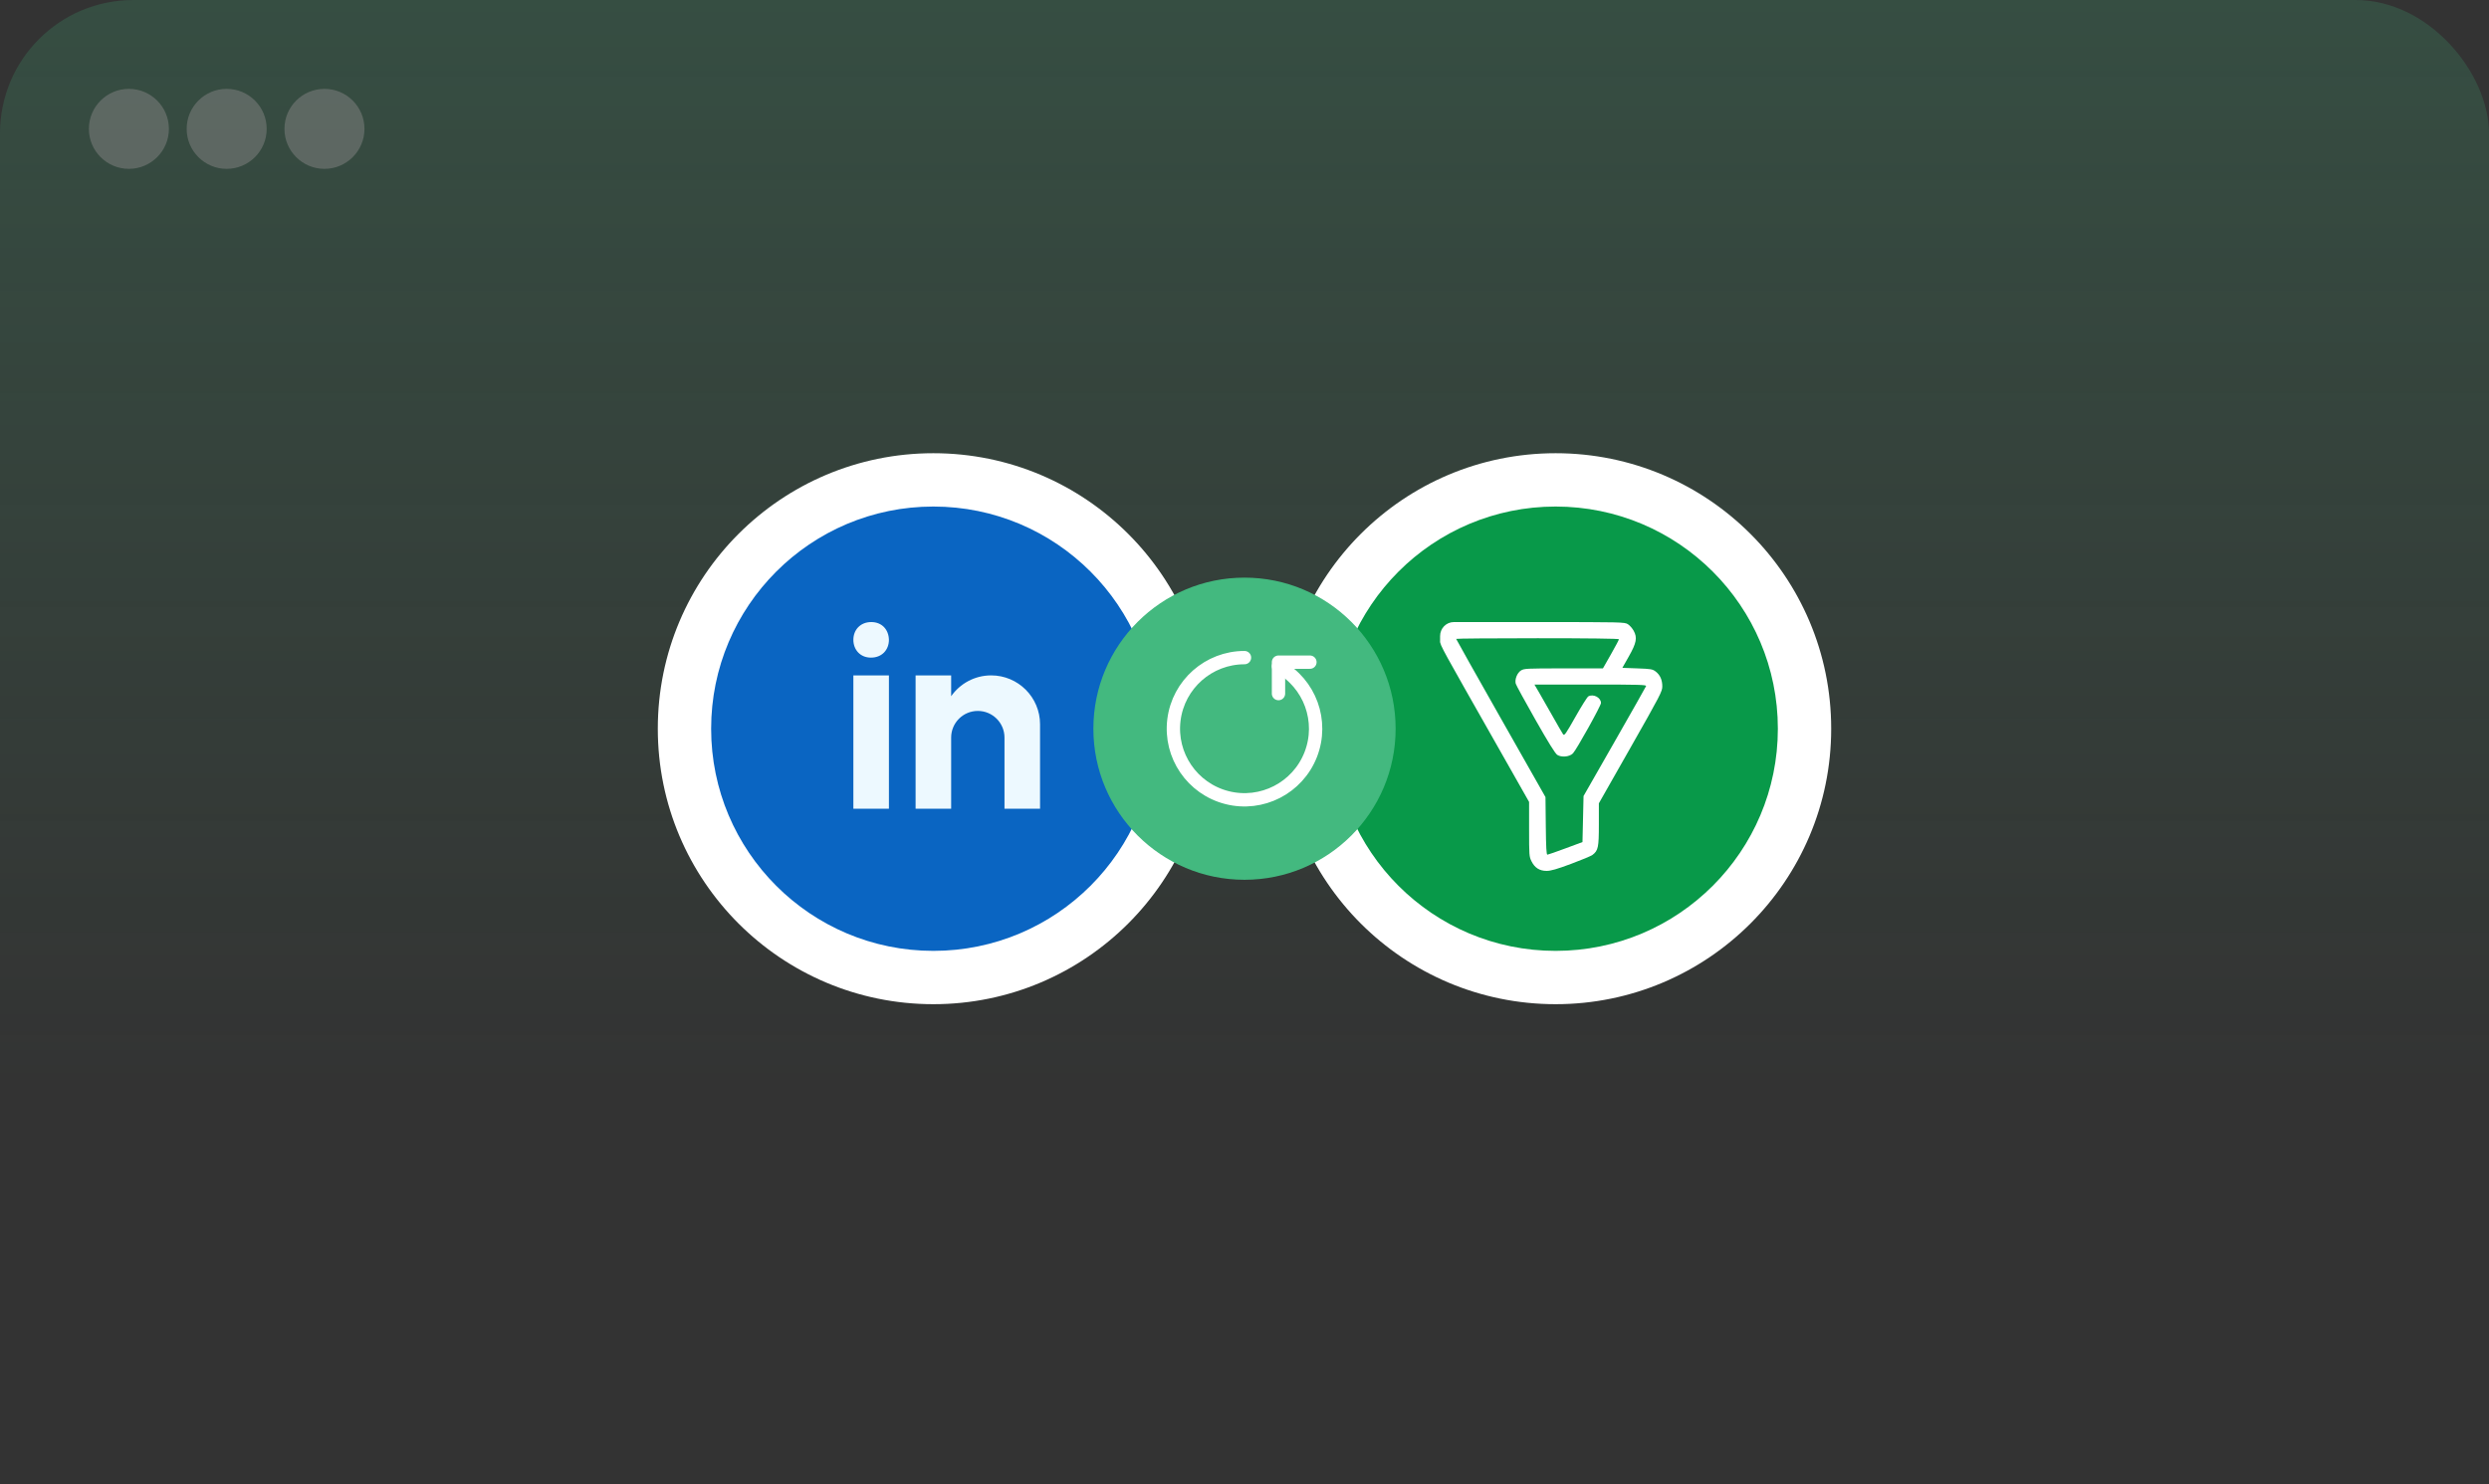 <?xml version="1.0" encoding="UTF-8"?> <svg xmlns="http://www.w3.org/2000/svg" width="280" height="167" viewBox="0 0 280 167" fill="none"><rect x="0" y="0" width="280" height="167" fill="#333333" stroke="none"/><g opacity="0.4"><rect opacity="0.5" width="280" height="167" rx="15" fill="url(#paint0_linear_4901_10289)"></rect><circle opacity="0.5" cx="14.5" cy="14.5" r="4.5" fill="white"></circle><circle opacity="0.5" cx="25.5" cy="14.5" r="4.5" fill="white"></circle><circle opacity="0.5" cx="36.5" cy="14.5" r="4.5" fill="white"></circle></g><circle cx="105" cy="82" r="31" fill="white"></circle><circle cx="105" cy="82" r="25" fill="#0A65C2"></circle><path fill-rule="evenodd" clip-rule="evenodd" d="M97.988 74H97.966C96.772 74 96 73.11 96 71.999C96 70.864 96.796 70 98.011 70C99.228 70 99.977 70.864 100 71.999C100 73.11 99.228 74 97.988 74ZM96 76H100V91H96V76ZM111.5 76C114.538 76 117 78.462 117 81.5V91H113V83C113 81.343 111.657 80 110 80C108.343 80 107 81.343 107 83V91H103V76H107V78.344C107.995 76.928 109.638 76 111.5 76Z" fill="#EDF9FF"></path><circle cx="175" cy="82" r="31" fill="white"></circle><circle cx="175" cy="82" r="25" fill="#089949"></circle><path fill-rule="evenodd" clip-rule="evenodd" d="M168.426 83.908L172.015 90.24V93.306C172.015 96.246 172.026 96.395 172.283 96.913C172.65 97.654 173.192 98 173.985 98C174.461 98 175.126 97.809 176.733 97.211C177.899 96.777 178.982 96.326 179.139 96.207C179.789 95.717 179.864 95.359 179.864 92.776V90.396L183.432 84.115C186.79 78.204 187 77.799 187 77.238C187 76.502 186.752 75.947 186.252 75.565C185.902 75.297 185.731 75.268 184.188 75.212L182.506 75.151L183.227 73.88C184.097 72.347 184.209 71.757 183.778 70.975C183.625 70.699 183.332 70.366 183.125 70.237C182.761 70.007 182.459 70 172.902 70H166.009H163.549C162.695 70 162.003 70.706 162.003 71.576V72.126C161.965 72.578 162.277 73.06 168.426 83.908ZM181.223 73.629C181.718 72.758 182.124 71.994 182.124 71.932C182.124 71.862 178.589 71.818 172.967 71.818C167.93 71.818 163.809 71.852 163.809 71.892C163.809 71.933 166.07 75.956 168.834 80.831L173.859 89.696L173.894 92.939C173.92 95.371 173.965 96.18 174.072 96.175C174.151 96.172 175.072 95.851 176.118 95.462L178.021 94.755L178.081 92.166L178.141 89.576L181.625 83.479C183.541 80.126 185.139 77.303 185.175 77.206C185.233 77.054 184.394 77.03 178.928 77.03H172.615L173.13 77.909C173.414 78.392 174.106 79.606 174.669 80.606C175.231 81.606 175.761 82.519 175.845 82.634C175.981 82.82 176.144 82.588 177.231 80.662C177.908 79.462 178.56 78.426 178.68 78.361C179.249 78.05 180.102 78.498 180.102 79.107C180.102 79.416 177.364 84.337 176.949 84.774C176.577 85.166 175.663 85.255 175.186 84.946C174.953 84.795 174.189 83.564 172.716 80.97C171.543 78.903 170.55 77.085 170.511 76.928C170.387 76.445 170.679 75.711 171.1 75.449C171.459 75.226 171.729 75.213 175.901 75.213L180.322 75.212L181.223 73.629Z" fill="white"></path><circle cx="140" cy="82" r="17" fill="#43B97F"></circle><path d="M139.999 74C135.966 74.001 132.563 77.004 132.062 81.007C131.562 85.009 134.119 88.759 138.028 89.753C141.938 90.748 145.976 88.676 147.448 84.921C148.921 81.165 147.368 76.901 143.824 74.973" stroke="white" stroke-width="1.5" stroke-linecap="round" stroke-linejoin="round"></path><path d="M143.824 78.048V74.512H147.36" stroke="white" stroke-width="1.5" stroke-linecap="round" stroke-linejoin="round"></path><defs><linearGradient id="paint0_linear_4901_10289" x1="38.119" y1="0" x2="38.119" y2="121.53" gradientUnits="userSpaceOnUse"><stop stop-color="#43B97F"></stop><stop offset="1" stop-color="#43B97F" stop-opacity="0.01"></stop></linearGradient></defs></svg> 